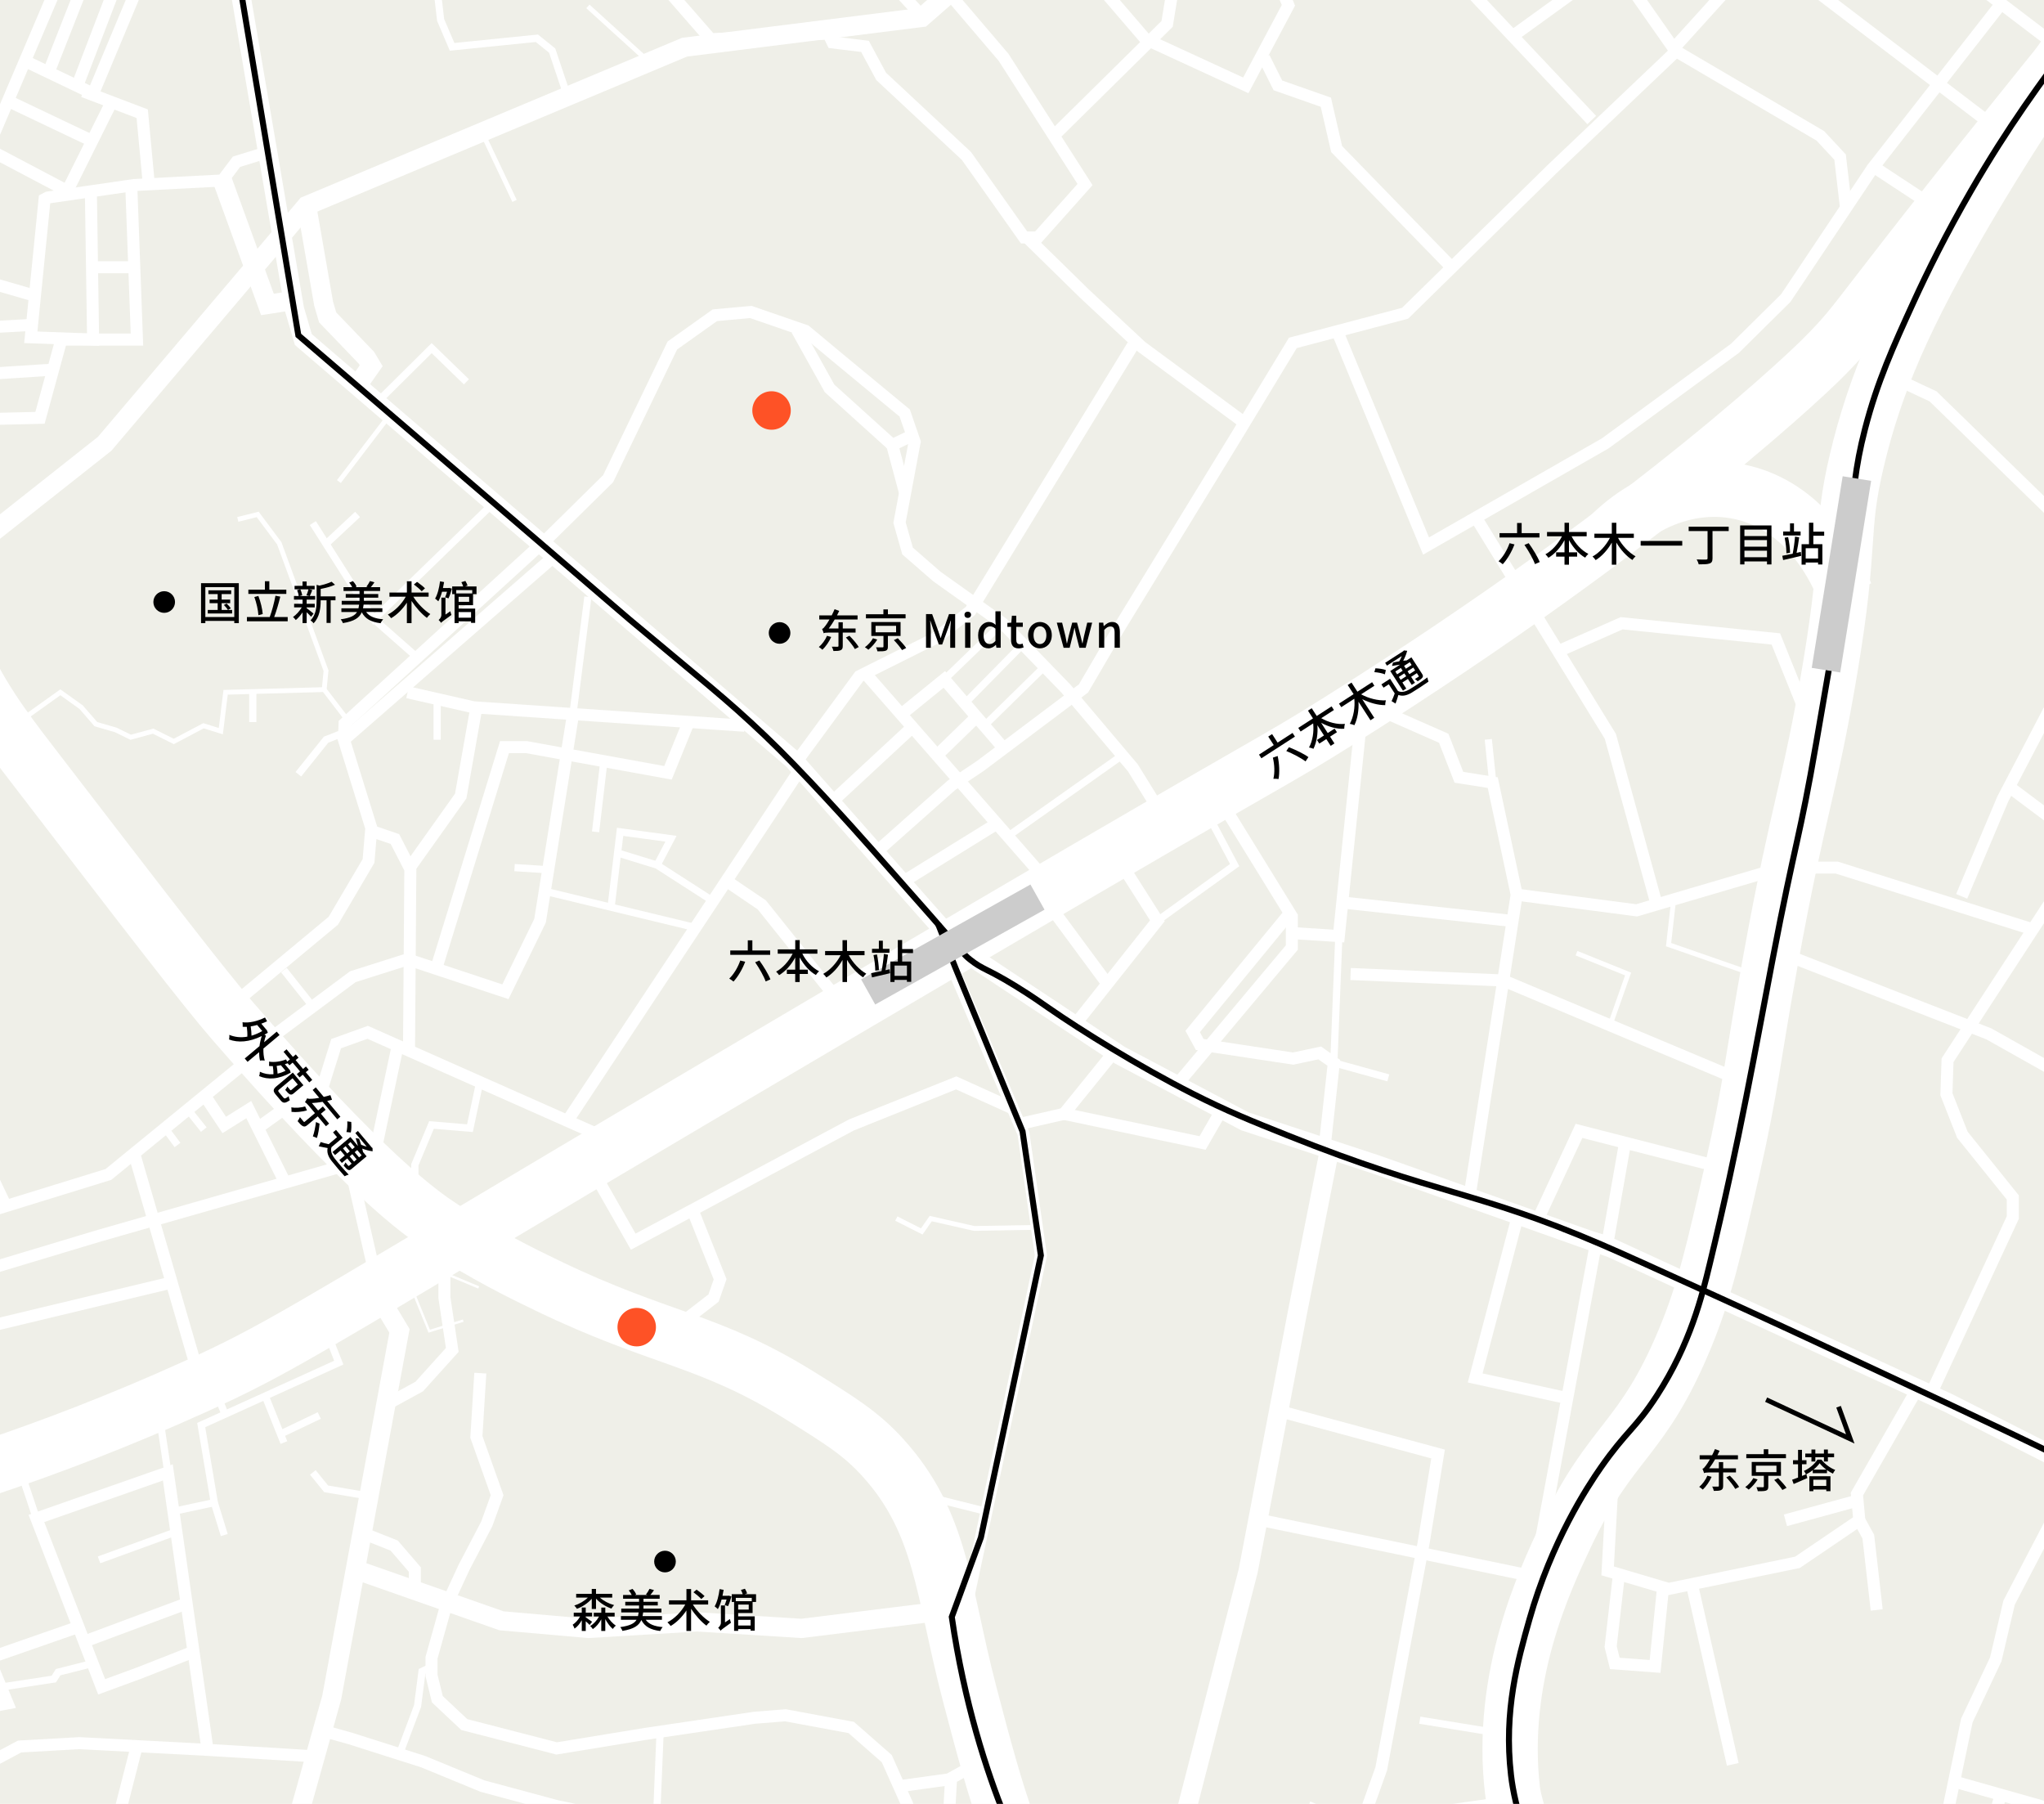 <?xml version="1.0" encoding="UTF-8"?>
<svg id="_レイヤー_2" data-name="レイヤー 2" xmlns="http://www.w3.org/2000/svg" xmlns:xlink="http://www.w3.org/1999/xlink" viewBox="0 0 850 750">
  <defs>
    <style>
      .cls-1, .cls-2, .cls-3, .cls-4, .cls-5, .cls-6, .cls-7, .cls-8, .cls-9, .cls-10 {
        fill: none;
      }

      .cls-2 {
        stroke-width: 5px;
      }

      .cls-2, .cls-3, .cls-4, .cls-5, .cls-6, .cls-7, .cls-8, .cls-9, .cls-10 {
        stroke-miterlimit: 10;
      }

      .cls-2, .cls-3, .cls-4, .cls-5, .cls-6, .cls-7, .cls-9 {
        stroke: #fff;
      }

      .cls-3 {
        stroke-width: 8.01px;
      }

      .cls-4 {
        stroke-width: 8px;
      }

      .cls-5 {
        stroke-width: 23px;
      }

      .cls-7 {
        stroke-width: 3px;
      }

      .cls-11 {
        fill: #ccc;
      }

      .cls-12 {
        fill: #efefe8;
      }

      .cls-8, .cls-9 {
        stroke-width: 2px;
      }

      .cls-8, .cls-10 {
        stroke: #000;
      }

      .cls-13 {
        fill: #fe5226;
      }

      .cls-14 {
        clip-path: url(#clippath);
      }

      .cls-10 {
        stroke-width: 2.5px;
      }
    </style>
    <clipPath id="clippath">
      <rect class="cls-1" width="850" height="750"/>
    </clipPath>
  </defs>
  <g id="_レイヤー_1-2" data-name="レイヤー 1">
    <g class="cls-14">
      <rect class="cls-12" width="850" height="750"/>
      <path class="cls-5" d="M1200.43,1003.64c-11.2-9.33-28.49-21.53-51.84-29.62-28.01-9.71-49.75-8.33-74.06-8.64,0,0-50.91-.65-116.02-13.58-11.01-2.19-17.01-3.75-132.07-39.5-55.88-17.36-52.14-16.27-55.54-17.28-103.03-30.54-142.1-25.66-239.45-55.54-66.89-20.53-83.45-33.67-95.04-48.14-14.08-17.58-21.11-40.77-33.33-87.63-11.05-42.37-11.34-70.43-35.79-97.51-9.12-10.1-17.6-15.37-34.56-25.92-38.02-23.65-58.11-23.1-104.91-45.67-10.73-5.17-26.62-12.9-44.43-24.69-8.68-5.74-30.79-21.04-86.4-85.16-12.29-14.17-36.17-45.24-83.93-107.38-11.51-14.98-21.8-28.55-30.86-49.37-12.37-28.46-14.47-52.13-16.05-66.65-3.75-34.52-3.24-4.82-29.62-145.64-6.56-35.04-14.7-80.16-23.45-133.16"/>
      <path class="cls-5" d="M-210.62,653.11c39.72-3.43,89.12-10.4,144.7-24.69,30.53-7.85,83.81-23.28,146.88-51.84,33.62-15.22,44.07-22.43,157.99-90.1,0,0,69.61-41.35,171.56-101.21,122.2-71.75,117.54-67.52,145.64-85.16,135.29-84.94,201.19-150.58,201.19-150.58,19.52-19.54,7.33-9.93,112.32-139.47,30.04-37.06,54.95-67.36,71.59-87.5"/>
      <path class="cls-5" d="M694.38,987.31c-.59-39.36-6.87-69.68-12.34-89.82-4.09-15.05-6.3-19.09-25.92-72.82-17.43-47.73-26.17-71.77-27.15-80.23-5.5-47.27,13.26-87.13,22.22-106.15,18.75-39.82,31.56-38.69,49.37-81.46,8.24-19.78,12.08-36.64,19.75-70.35,7.97-35.02,8.34-45.27,16.05-87.63,11.6-63.79,16.24-70.64,24.69-120.96,9-53.65,3.95-56.23,11.11-86.4,7.42-31.25,19.37-59.75,46.55-105.82,24.82-42.07,64.47-102.4,124.73-171.67"/>
      <polyline class="cls-3" points="57.84 987.31 65.02 940.02 75.52 871.52 97.62 842.79 117.5 778.71 137.94 705.79 166.12 553.32 157.83 539.51"/>
      <polyline class="cls-4" points="149.33 653.11 208.54 673.87 244.7 677.04 289.9 674.32 333.29 677.04 387.98 670.26"/>
      <polyline class="cls-4" points="477.93 812.63 519.06 653.11 539.4 546.41 552.5 479.97"/>
      <polyline class="cls-4" points="1224.7 728.07 1178.3 707.19 1066.27 639.91 1021.19 629.64 978.1 651.51 947.94 653.11 810.06 583.23 670.19 518.93 573.08 484.46 517.73 466.23 465.69 438.72 401.72 396.3"/>
      <path class="cls-5" d="M767.38,246.59c-2.25-5.96-11.12-27.55-31.8-37.85-21.81-10.86-48.11-4.84-67.52,15.23"/>
      <polyline class="cls-2" points="663.34 933.51 582.54 913.89 523.36 884.47 456.33 854.06 408.26 804.69 393.55 774.28 395.51 739.29 415.78 728.07"/>
      <polyline class="cls-2" points="184.81 527.1 184.81 539.51 188.08 561.25 174.34 576.47 162.76 582.8"/>
      <polyline class="cls-2" points="199.74 570.9 198.1 597.41 206.73 621.67 202.41 633.59 192.96 651.67 185.35 668.11 179.44 689.27 179.44 696.55 181.87 706.48 193.08 717.01 231.48 726.93 268.65 720.85 313.89 714.17 326.64 713.16 353.98 718.22 368.76 731.18 377.26 750.21 391.03 790.3 397.31 786.66"/>
      <line class="cls-2" x1="375.4" y1="742.45" x2="394.06" y2="739.87"/>
      <polyline class="cls-2" points="391.03 790.3 380.89 798.93 359.94 817.11 343.75 801.62 317.67 773.45 307.45 765.64 286.77 762.31 254.07 755.51 231.92 751.02 200.66 742.6 175.96 732.43 145.71 722.81 135.63 719.99"/>
      <polyline class="cls-2" points="152.9 638.22 163.94 642.61 172.52 652.58 172.52 658.91"/>
      <polyline class="cls-2" points="-211.65 745.76 -160.19 751.33 -108.94 755.52 -58.11 757.23 -17.58 739.86 8.15 726.14 33.02 724.74 86.31 727.53 128.77 730.1"/>
      <line class="cls-2" x1="-63.33" y1="565.51" x2="69.64" y2="533.63"/>
      <line class="cls-2" x1="81.07" y1="566.54" x2="56.18" y2="480.95"/>
      <polyline class="cls-2" points="-76.97 525.96 45.09 488.29 101.01 442.6"/>
      <polyline class="cls-2" points="-27.02 555.29 -40.15 499.03 -3.6 488.75 1.82 500.14"/>
      <polyline class="cls-2" points="-30.28 535.28 41.42 513.72 142.75 484.76"/>
      <line class="cls-2" x1="117.82" y1="461.33" x2="108.89" y2="467.72"/>
      <polyline class="cls-2" points="56.51 727.37 45.26 771.35 50.89 784.09"/>
      <line class="cls-2" x1="155.59" y1="528.51" x2="145.61" y2="484.76"/>
      <line class="cls-2" x1="155.59" y1="480.95" x2="165.56" y2="433.92"/>
      <polyline class="cls-2" points="133.2 454.94 139.78 433.92 152.9 429.2 247.67 471.24"/>
      <polyline class="cls-2" points="112.12 431.86 146.74 406.07 169.51 398.86 210.18 412.34 224.58 382.81 238.06 298.48"/>
      <polyline class="cls-2" points="98.88 415.83 138.61 382.81 153.25 357.97 154.41 344.26 143.02 307.55 228.3 233.19"/>
      <polyline class="cls-2" points="169.51 287.83 196.93 294.07 309.63 301.74"/>
      <polyline class="cls-2" points="155.45 345.85 164.23 348.85 170.64 361.31 170.09 435.85"/>
      <polyline class="cls-2" points="222.89 228.21 143.29 300.87 143.02 307.55"/>
      <line class="cls-2" x1="236.91" y1="464.6" x2="331.4" y2="321.91"/>
      <polyline class="cls-2" points="346.82 413.74 316.82 376.24 303.32 367.09"/>
      <polyline class="cls-2" points="197.85 295.54 191.59 330.96 171.15 359.68"/>
      <polyline class="cls-2" points="181.78 401.5 209.79 310.63 218.94 310.63 277.78 321.31 286.01 301.07"/>
      <line class="cls-2" x1="56.46" y1="-82.69" x2="-29.41" y2="118.65"/>
      <polyline class="cls-2" points="-44.4 120.11 -6.76 116.82 13.52 122.67"/>
      <polyline class="cls-2" points="44 -49.96 61.83 -41.82 32.57 34.54"/>
      <line class="cls-2" x1="38.72" y1="-16.95" x2="19.89" y2="30.9"/>
      <polyline class="cls-2" points="11.1 25.71 38.72 38.91 56.46 -3.49 49.63 -7.1"/>
      <line class="cls-2" x1="4.32" y1="42.43" x2="38.72" y2="58.79"/>
      <polyline class="cls-2" points="61.83 75.98 59.14 47.28 34.67 37.98"/>
      <polyline class="cls-2" points="-4.42 62.32 27.97 79.4 46.01 43.18"/>
      <polyline class="cls-2" points="111.21 63.27 98.36 67.24 92.49 75.03 55.72 76.94 19.89 82.13 18.54 82.82 12.8 140.23 38.72 141.18 37.81 80.9"/>
      <line class="cls-2" x1="39.86" y1="111.11" x2="56.46" y2="111.11"/>
      <polyline class="cls-2" points="54.62 78.03 56.95 141.18 25.1 141.18"/>
      <polyline class="cls-2" points="-30.12 174.81 16.63 173.72 25.1 142.69"/>
      <line class="cls-2" x1="-34.09" y1="157.31" x2="20.79" y2="153.76"/>
      <line class="cls-2" x1="-39.55" y1="138.04" x2="11.57" y2="135.17"/>
      <polyline class="cls-4" points="392.7 387.17 329.83 315.93 126.15 141.18 122.47 128.65 87.02 -79.04"/>
      <polyline class="cls-4" points="485.34 -81.72 383.34 7.24 284.68 19.62 127.49 85.5 43.54 184.5 -13.99 229.98 -219.66 300.22"/>
      <polyline class="cls-2" points="621.3 750.09 566.37 757.85 574.38 735.44 591.99 641.6 598.02 604.53 533.37 587.04"/>
      <line class="cls-2" x1="635.6" y1="654.96" x2="524.79" y2="632.09"/>
      <polyline class="cls-2" points="863.41 612.78 835.49 666.3 829.94 689.9 817.91 715.35 807.73 764.09"/>
      <polyline class="cls-2" points="814.05 741.1 866.96 756.06 861.4 779.2"/>
      <line class="cls-2" x1="831.64" y1="747.43" x2="825.62" y2="768.87"/>
      <polyline class="cls-2" points="803.87 577.61 837.03 506.2 837.03 497.87 816.06 471.8 809.42 454.94 809.89 440.8 863.87 357.97 918.94 277.15 962.74 211.6 995.13 143.89 1033.69 67.54 1067.01 18.95 1081.66 6.15"/>
      <polyline class="cls-2" points="744.62 397.77 827.03 429.83 878.84 458.97 939.88 463.1 997.03 457.84 1053.22 473.06"/>
      <polyline class="cls-2" points="787.5 157.13 803.87 164.8 864.23 223.59 869.47 237.91 869.47 256.88 853.07 293.5 832.85 332.21 815.76 372.67"/>
      <polyline class="cls-2" points="751.94 360.72 763.84 360.72 844.05 386"/>
      <polyline class="cls-2" points="471.2 -66.05 490.11 -19.1 485.34 9.94 438.1 56.55"/>
      <line class="cls-2" x1="434.05" y1="-32.95" x2="477.54" y2="17.64"/>
      <line class="cls-2" x1="546.3" y1="-72.74" x2="661.93" y2="49.9"/>
      <polyline class="cls-2" points="530.14 -11.42 535.79 2.21 518.07 35.49 479.33 17.64"/>
      <polyline class="cls-2" points="525.66 24.01 531.41 35.49 551.36 42.5 555.84 61.97 604.11 111.61"/>
      <polyline class="cls-2" points="710.79 -79.55 719.35 -32.05 671.08 -15.39 695.99 20.12 732.98 -20.76 775.03 -33.42 825.64 -3.44 858.15 21.28"/>
      <line class="cls-2" x1="828.36" y1="51.85" x2="719.41" y2="-31.09"/>
      <line class="cls-2" x1="630.22" y1="14.14" x2="671.08" y2="-15.39"/>
      <polyline class="cls-2" points="831.33 2.66 778.65 70.01 742.61 123.93 721.49 144.81 667.57 184.32 593.02 227.02 556.76 139.34"/>
      <polyline class="cls-2" points="614.64 216.62 669.67 306.15 688.69 375.22"/>
      <line class="cls-2" x1="800.51" y1="83.43" x2="780.31" y2="70.14"/>
      <polyline class="cls-2" points="767.67 86.44 765.2 65.31 756.98 56.48 697 21.28 645.49 70.26 584.31 130.24 537.63 142.57 514.78 180.3 464.6 262.28 450.57 286.22 407.77 318.38 395.68 326.49 363.97 354.62"/>
      <polyline class="cls-2" points="279.03 -86 309.1 -61.23 322.51 -58.87 382.28 5.42"/>
      <polyline class="cls-2" points="307.4 -59.75 269.77 -27.46 269.77 -13.2 295.52 16.31 344.44 13.94 346.23 17.64 359.7 19.28 366.43 31.76 401.89 64.84 425.85 98.71 431.6 98.71 451.21 76.73 417.34 23.84 395.55 -1.71"/>
      <polyline class="cls-2" points="427.54 99.13 451.21 122.31 474.7 144.19 516.65 175.14"/>
      <polyline class="cls-2" points="471.09 143.64 403.53 254.02 389.59 265.02 357.38 281.12 331.4 316.48"/>
      <polyline class="cls-2" points="226.77 224.76 252.89 199.03 279.6 143.64 297.28 131.07 312.21 129.7 334.99 137.56 349.13 149.34 376.23 171.73 380.36 183.71 374.07 217.29 377.41 229.08 389.59 239.68 416.89 259.13 443.2 286.23 471.09 319.22 481.3 335.72"/>
      <line class="cls-2" x1="434.39" y1="365.17" x2="360.9" y2="281.17"/>
      <line class="cls-2" x1="346.82" y1="332.57" x2="378.18" y2="303.48"/>
      <polyline class="cls-2" points="375.99 296.04 392.7 282.48 416.45 310.04"/>
      <line class="cls-2" x1="389.65" y1="314.03" x2="405.09" y2="299.02"/>
      <line class="cls-2" x1="377.22" y1="365.53" x2="413.29" y2="343.22"/>
      <polyline class="cls-2" points="510.01 336.89 537.21 381 537.21 393.94 489.67 450.65"/>
      <polyline class="cls-2" points="447.95 424.84 481.3 382.81 467.23 360.66"/>
      <polyline class="cls-2" points="565.67 302.56 556.76 389.18 538.24 388"/>
      <polyline class="cls-2" points="535.42 380.84 495.97 428.85 498.91 434.25 537.77 440.12 548.8 437.77 554.67 441.88 551.03 475.22"/>
      <polyline class="cls-2" points="576.12 296.26 600.38 306.95 606.69 323.17 620.76 325.39 630.71 371.97 611.3 496.19"/>
      <polyline class="cls-2" points="247.67 488.75 263.33 516.24 354.04 467.72 397.64 450.22 422.21 461.33"/>
      <polyline class="cls-2" points="397.31 404.96 425.6 471.24 432.87 521.96 400.87 672.45"/>
      <polyline class="cls-2" points="727.53 450.65 625.14 407.65 561.65 404.96"/>
      <polyline class="cls-2" points="741.05 360.72 680.59 378.49 630.71 371.97"/>
      <line class="cls-2" x1="558.2" y1="375.22" x2="627.97" y2="382.81"/>
      <line class="cls-2" x1="639.1" y1="649.56" x2="663.34" y2="518.77"/>
      <polyline class="cls-2" points="651.22 581.2 613.45 572.9 631.29 505.13"/>
      <polyline class="cls-2" points="86.31 727.53 80.35 685.84 69.8 612.18 15.14 631.32 42.28 701.32 57.84 695.61 79.09 687.26"/>
      <line class="cls-2" x1="34.99" y1="682.53" x2="77.6" y2="666.66"/>
      <polyline class="cls-2" points="-48.16 625.8 -14.55 711.56 3.15 708.21 -17.91 657.23 -21.89 656.01 -33.08 661.62"/>
      <polyline class="cls-2" points="-38.12 653.11 -58 660.39 -41.44 702.2 32.62 676.41"/>
      <polyline class="cls-2" points="670.29 621.16 668.54 653.11 693.88 660.62 747.47 649.56 773.2 632.09 772.2 621.16 797.18 577.61"/>
      <polyline class="cls-2" points="673.25 654.5 669.79 684.6 671.52 691.59 688.27 692.84 691.52 660.62"/>
      <line class="cls-2" x1="704.01" y1="660.62" x2="720.58" y2="733.55"/>
      <line class="cls-2" x1="772.45" y1="623.89" x2="742.48" y2="632.09"/>
      <polyline class="cls-2" points="773.2 632.09 776.94 638.89 780.43 669.36"/>
      <line class="cls-2" x1="835.51" y1="327.12" x2="868.2" y2="351.62"/>
      <polyline class="cls-2" points="720.3 486.48 656.62 470.18 639.1 507.9 668.54 516.37 675.53 476.54"/>
      <line class="cls-2" x1="435.53" y1="375.22" x2="460.5" y2="409.02"/>
      <polyline class="cls-2" points="331.4 137.13 344.96 161.46 371.04 185.02 379.42 181"/>
      <line class="cls-2" x1="371.04" y1="185.02" x2="376.38" y2="204.94"/>
      <polyline class="cls-2" points="462.42 438.43 442.45 463.1 425.18 467.04"/>
      <polyline class="cls-2" points="442.45 463.1 500.09 475.22 507.73 461.94"/>
      <polyline class="cls-2" points="288.37 504.03 299.47 531.88 296.73 539.69 277.21 554.77"/>
      <polyline class="cls-4" points="127.49 85.5 134.58 126.25 136.25 131.95 152.35 148.71 154.36 152.07 149.67 158.75"/>
      <polyline class="cls-4" points="121.84 124.91 111.21 126.58 92.49 75.03"/>
      <line class="cls-9" x1="160.35" y1="174.81" x2="140.93" y2="200.22"/>
      <line class="cls-9" x1="267.99" y1="24.01" x2="244.48" y2="2.66"/>
      <line class="cls-9" x1="201.18" y1="56.55" x2="213.97" y2="83.53"/>
      <polyline class="cls-9" points="7.75 300.22 25.1 287.83 33.74 294.02 39.86 301.07 48.16 303.48 54.36 306.52 63.7 303.99 72.26 308.27 84.65 301.74 91.83 303.99 93.82 287.83 134.81 286.71 143.83 298.48"/>
      <polyline class="cls-9" points="98.88 215.95 107.16 213.88 116.13 225.88 135.58 278.86 134.81 286.71"/>
      <polyline class="cls-9" points="372.74 506.64 383.32 511.99 387.05 506.64 405.09 510.74 431.2 510.3"/>
      <polyline class="cls-9" points="669.52 426.29 677.05 404.96 655.6 396.3"/>
      <polyline class="cls-9" points="695.86 375.22 693.88 392.75 732.86 406.31"/>
      <line class="cls-7" x1="620.76" y1="325.39" x2="618.91" y2="307.4"/>
      <line class="cls-7" x1="564.87" y1="758.72" x2="544.3" y2="750.39"/>
      <line class="cls-7" x1="622.35" y1="720.4" x2="590.42" y2="715.2"/>
      <line class="cls-7" x1="386.16" y1="622.38" x2="410.23" y2="628.41"/>
      <line class="cls-7" x1="274.51" y1="719.99" x2="272.89" y2="759.42"/>
      <polyline class="cls-7" points="179.44 693.04 175.51 694.91 173.64 709.3 166.12 729.3"/>
      <polyline class="cls-7" points=".36 701.44 22.37 698.09 24.19 695.23 38.51 691.61"/>
      <line class="cls-7" x1="89.12" y1="577.12" x2="93.26" y2="587.2"/>
      <polyline class="cls-7" points="72.12 628.37 89.12 624.73 83.67 592.49 140.88 566.54 135.75 553.47"/>
      <line class="cls-7" x1="110.3" y1="580.41" x2="118.06" y2="599.77"/>
      <line class="cls-7" x1="116.64" y1="596.23" x2="132.77" y2="588.52"/>
      <line class="cls-7" x1="73.33" y1="636.84" x2="41.18" y2="648.54"/>
      <polyline class="cls-2" points="84.75 454.94 93.26 467.72 103.45 461.33 117.82 490.18"/>
      <line class="cls-7" x1="78.09" y1="461.33" x2="84.75" y2="469.64"/>
      <line class="cls-7" x1="68.62" y1="469.06" x2="73.81" y2="476.05"/>
      <polyline class="cls-7" points="152.9 621.93 135.63 619 130.09 612.18"/>
      <line class="cls-7" x1="93.26" y1="638.22" x2="89.12" y2="624.73"/>
      <line class="cls-7" x1="66.61" y1="590.92" x2="69.8" y2="612.18"/>
      <line class="cls-7" x1="8.74" y1="612.18" x2="15.14" y2="631.32"/>
      <polyline class="cls-7" points="172.52 498.72 172.52 484.28 179.44 467.72 195.43 469.06 199.43 450.22"/>
      <polyline class="cls-6" points="171.59 536.51 178.49 553.47 192.63 549.07"/>
      <line class="cls-6" x1="186.3" y1="529.95" x2="199.08" y2="535.28"/>
      <line class="cls-7" x1="289.19" y1="385.66" x2="226.54" y2="370.54"/>
      <polyline class="cls-7" points="254.11 377.19 257.87 345.85 279.03 348.71 273.27 359.68"/>
      <polyline class="cls-7" points="296.49 374.63 273.27 359.68 256.82 354.62"/>
      <line class="cls-7" x1="226.54" y1="361.52" x2="213.97" y2="360.72"/>
      <line class="cls-7" x1="244.48" y1="248.14" x2="238.06" y2="298.48"/>
      <line class="cls-7" x1="118.06" y1="403.33" x2="130.09" y2="418.47"/>
      <polyline class="cls-7" points="481.3 382.81 513.44 359.68 500.76 335.72"/>
      <line class="cls-7" x1="392.7" y1="282.48" x2="416.89" y2="259.13"/>
      <line class="cls-7" x1="401.25" y1="292.39" x2="425.38" y2="267.88"/>
      <line class="cls-7" x1="419.09" y1="347.69" x2="466.7" y2="314.03"/>
      <line class="cls-7" x1="409.3" y1="301.74" x2="434.39" y2="277.15"/>
      <polyline class="cls-7" points="130.09 217.47 155.45 257.44 205.28 209.08"/>
      <line class="cls-7" x1="173.48" y1="273.31" x2="155.45" y2="257.44"/>
      <line class="cls-7" x1="135.58" y1="226.13" x2="148.69" y2="213.88"/>
      <polyline class="cls-7" points="156.67 167.37 179.51 144.74 193.96 158.75"/>
      <line class="cls-7" x1="181.78" y1="307.55" x2="181.78" y2="290.62"/>
      <line class="cls-7" x1="247.67" y1="345.85" x2="251.13" y2="316.48"/>
      <polyline class="cls-7" points="124.07 321.91 135.58 307.55 143.83 304.29"/>
      <line class="cls-7" x1="105.12" y1="287.83" x2="105.12" y2="300.22"/>
      <polyline class="cls-7" points="235.99 40.02 229.61 21.02 223.26 15.91 188.01 19.48 183.24 8.32 176.89 -45.99 191.18 -55.51 176.89 -84.41"/>
      <polyline class="cls-7" points="577.33 448.14 554.67 441.88 556.76 389.18"/>
      <polyline class="cls-2" points="647.94 270.8 674.35 259.13 738.49 265.65 751.94 299.02"/>
      <circle cx="68.28" cy="250.3" r="4.5"/>
      <g>
        <path d="M99.31,242.47v16.62h-1.88v-.93h-12.04v.93h-1.79v-16.62h15.71ZM97.43,256.53v-12.42h-12.04v12.42h12.04ZM96.53,253.6v1.46h-10.13v-1.46h4.12v-2.81h-3.36v-1.5h3.36v-2.3h-3.86v-1.56h9.48v1.56h-3.97v2.3h3.55v1.5h-3.55v2.81h2.62c-.34-.59-1.06-1.44-1.69-2.07l1.12-.61c.65.59,1.41,1.44,1.77,1.98l-1.16.7h1.69Z"/>
        <path d="M119.64,256.55v1.77h-16.96v-1.77h9.48c.91-2.39,1.9-6.1,2.39-8.87l2.01.38c-.68,2.85-1.67,6.19-2.55,8.49h5.62ZM119.07,246.92h-15.79v-1.75h6.88v-3.51h1.84v3.51h7.07v1.75ZM107.46,255.77c-.11-2.03-.8-5.17-1.69-7.54l1.67-.46c.97,2.43,1.65,5.49,1.82,7.52l-1.8.48Z"/>
        <path d="M129.37,256.43c-.38-.46-1.14-1.22-1.84-1.88v4.5h-1.71v-4.45c-.86,1.27-1.86,2.43-2.83,3.19-.27-.4-.78-.97-1.14-1.27,1.29-.86,2.72-2.43,3.63-3.99h-3.17v-1.5h3.51v-1.73h-3.57v-1.5h1.96c-.06-.68-.34-1.69-.67-2.45l1.29-.32h-2.34v-1.46h3.32v-1.8h1.71v1.8h3.32v1.46h-2.3l1.33.3c-.36.89-.72,1.82-1.04,2.47h2.22v1.5h-3.53v1.73h3.36v1.5h-3.36v.32c.68.48,2.43,1.9,2.87,2.26l-1.03,1.31ZM124.9,245.03c.38.8.68,1.81.76,2.49l-1.1.29h4.18l-1.31-.29c.3-.7.67-1.73.86-2.49h-3.38ZM139.51,249.58h-2v9.4h-1.71v-9.4h-2.45v.17c0,2.81-.34,6.76-2.96,9.4-.21-.38-.85-.99-1.25-1.22,2.3-2.34,2.53-5.58,2.53-8.21v-6.57l1.18.34c1.86-.44,3.88-1.03,5.05-1.63l1.42,1.27c-1.63.74-3.91,1.33-5.96,1.73v3.08h6.16v1.63Z"/>
        <path d="M152.28,254.46c1.29,1.82,3.59,2.74,7.05,3.02-.38.4-.85,1.14-1.06,1.63-4.01-.49-6.4-1.84-7.83-4.56-.97,2.28-3.04,3.74-7.86,4.52-.13-.46-.55-1.18-.89-1.58,4.01-.55,5.87-1.52,6.78-3.04h-6.5v-1.54h7.1c.11-.48.19-.97.27-1.52h-7.24v-1.58h7.41v-1.31h-5.74v-1.52h5.74v-1.27h-6.65v-1.58h3.59c-.29-.63-.76-1.35-1.23-1.9l1.54-.63c.65.67,1.29,1.6,1.54,2.3l-.51.23h5.21l-.63-.19c.51-.67,1.16-1.65,1.48-2.36l1.86.53c-.48.74-1.03,1.46-1.52,2.01h3.88v1.58h-6.73v1.27h5.95v1.52h-5.95v1.31h7.47v1.58h-7.6c-.08.53-.15,1.04-.25,1.52h8.05v1.54h-6.72Z"/>
        <path d="M171.87,248.09c1.69,2.74,4.56,5.66,7.07,7.22-.46.38-1.08,1.08-1.42,1.58-2.18-1.61-4.58-4.29-6.38-7.03v9.23h-1.94v-8.53c-1.77,2.7-4.1,5.05-6.55,6.46-.32-.44-.91-1.14-1.35-1.52,2.91-1.48,5.79-4.39,7.43-7.41h-6.78v-1.73h7.26v-4.69h1.94v4.69h7.09v1.73h-6.35ZM175.36,245.83c-.68-.8-2.13-2-3.25-2.83l1.31-1.08c1.08.78,2.58,1.92,3.31,2.68l-1.37,1.24Z"/>
        <path d="M186.75,244.41l1.18.32c-.38,1.39-.93,3.02-1.42,4.05l-1.41-.46c.27-.61.57-1.44.8-2.3h-2.07c-.42,1.52-.93,2.93-1.56,3.99-.27-.3-.97-.87-1.33-1.14,1.04-1.75,1.71-4.46,2.05-7.18l1.69.32c-.13.84-.29,1.65-.48,2.47h2.28l.27-.08ZM187.28,254.13c.09.49.32,1.18.46,1.54-3.48,2.49-4.03,2.93-4.33,3.29-.19-.34-.7-.95-1.01-1.2.44-.34,1.14-1.12,1.14-2.13v-7.16h1.71v7.05l2.03-1.39ZM190.72,251.63v1.39h6.88v5.95h-1.71v-.65h-5.17v.74h-1.69v-12.03h-.99v-3.21h4.58c-.17-.53-.47-1.23-.76-1.77l1.67-.51c.4.61.76,1.41.91,1.94l-1.03.34h4.75v3.21h-1.44v4.6h-6ZM189.73,245.34v1.39h6.65v-1.39h-6.65ZM195.1,248.13h-4.39v2.09h4.39v-2.09ZM190.72,254.48v2.34h5.17v-2.34h-5.17Z"/>
      </g>
      <circle cx="276.54" cy="649.24" r="4.5"/>
      <g>
        <path d="M243.57,672.43c.74.49,2.26,1.54,2.66,1.84l-1.04,1.33c-.32-.36-.99-.97-1.61-1.54v4.03h-1.65v-4.45c-.82,1.44-1.84,2.72-3,3.48-.15-.48-.51-1.16-.78-1.62,1.18-.76,2.32-2.05,3.1-3.44h-2.66v-1.56h3.34v-2.15h1.65v2.15h2.64v1.56h-2.64v.36ZM246.07,664.72c-1.6,1.82-3.86,3.34-6.15,4.16-.25-.4-.76-1.04-1.1-1.35,2.07-.65,4.18-1.86,5.64-3.31h-4.86v-1.56h6.48v-2.05h1.77v2.05h6.74v1.56h-5.13c1.54,1.39,3.76,2.55,5.93,3.13-.38.32-.87,1.03-1.14,1.44-2.36-.82-4.75-2.32-6.4-4.14v4.31h-1.77v-4.25ZM252.57,672.07c.93,1.52,2.26,2.98,3.51,3.8-.38.3-.97.95-1.25,1.39-1.1-.93-2.24-2.45-3.12-4.08v4.92h-1.67v-4.83c-.93,1.69-2.15,3.15-3.51,4.05-.25-.4-.76-.99-1.1-1.29,1.42-.8,2.77-2.3,3.69-3.95h-2.2v-1.56h3.13v-2.15h1.67v2.15h3.88v1.56h-3.02Z"/>
        <path d="M268.53,673.46c1.29,1.82,3.59,2.74,7.05,3.02-.38.4-.85,1.14-1.06,1.63-4.01-.49-6.4-1.84-7.83-4.56-.97,2.28-3.04,3.74-7.86,4.52-.13-.46-.55-1.18-.89-1.58,4.01-.55,5.87-1.52,6.78-3.04h-6.5v-1.54h7.1c.11-.48.19-.97.27-1.52h-7.24v-1.58h7.41v-1.31h-5.74v-1.52h5.74v-1.27h-6.65v-1.58h3.59c-.29-.63-.76-1.35-1.23-1.9l1.54-.63c.65.67,1.29,1.6,1.54,2.3l-.51.23h5.21l-.63-.19c.51-.67,1.16-1.65,1.48-2.36l1.86.53c-.48.74-1.03,1.46-1.52,2.01h3.88v1.58h-6.73v1.27h5.95v1.52h-5.95v1.31h7.47v1.58h-7.6c-.08.53-.15,1.04-.25,1.52h8.05v1.54h-6.72Z"/>
        <path d="M288.12,667.09c1.69,2.74,4.56,5.66,7.07,7.22-.46.38-1.08,1.08-1.42,1.58-2.18-1.61-4.58-4.29-6.38-7.03v9.23h-1.94v-8.53c-1.77,2.7-4.1,5.05-6.55,6.46-.32-.44-.91-1.14-1.35-1.52,2.91-1.48,5.79-4.39,7.43-7.41h-6.78v-1.73h7.26v-4.69h1.94v4.69h7.09v1.73h-6.35ZM291.62,664.83c-.68-.8-2.13-2-3.25-2.83l1.31-1.08c1.08.78,2.58,1.92,3.31,2.68l-1.37,1.24Z"/>
        <path d="M303,663.41l1.18.32c-.38,1.39-.93,3.02-1.42,4.05l-1.41-.46c.27-.61.57-1.44.8-2.3h-2.07c-.42,1.52-.93,2.93-1.56,3.99-.27-.3-.97-.87-1.33-1.14,1.04-1.75,1.71-4.46,2.05-7.18l1.69.32c-.13.84-.29,1.65-.48,2.47h2.28l.27-.08ZM303.53,673.14c.09.49.32,1.18.46,1.54-3.48,2.49-4.03,2.93-4.33,3.29-.19-.34-.7-.95-1.01-1.2.44-.34,1.14-1.12,1.14-2.13v-7.16h1.71v7.05l2.03-1.39ZM306.97,670.63v1.39h6.88v5.95h-1.71v-.65h-5.17v.74h-1.69v-12.03h-.99v-3.21h4.58c-.17-.53-.47-1.23-.76-1.77l1.67-.51c.4.61.76,1.41.91,1.94l-1.03.34h4.75v3.21h-1.44v4.6h-6ZM305.98,664.34v1.39h6.65v-1.39h-6.65ZM311.36,667.13h-4.39v2.09h4.39v-2.09ZM306.97,673.48v2.34h5.17v-2.34h-5.17Z"/>
      </g>
      <circle class="cls-13" cx="264.78" cy="551.78" r="8"/>
      <circle class="cls-13" cx="320.85" cy="170.67" r="8"/>
      <g>
        <path d="M711.78,614.01c-.89,2.01-2.3,4.03-3.67,5.32-.32-.32-1.06-.87-1.48-1.14,1.35-1.14,2.66-2.89,3.38-4.65l1.77.47ZM716.57,612.18v5.57c0,.97-.21,1.48-.87,1.77-.65.3-1.65.34-3,.34-.11-.51-.4-1.33-.67-1.8,1.04.02,2.05.04,2.36.02s.4-.09.4-.36v-5.53h-4.05c-1.06,0-1.94.11-2.09.3-.11-.4-.44-1.31-.67-1.82.49-.11.87-.63,1.48-1.44.3-.38.91-1.29,1.6-2.49h-4.26v-1.69h5.17c.44-.84.83-1.71,1.2-2.58l1.92.72c-.29.63-.61,1.25-.91,1.86h8.55v1.69h-9.5c-.78,1.37-1.63,2.62-2.47,3.74h4.03v-2.58h1.79v2.58h5.32v1.71h-5.32ZM719.36,613.53c1.39,1.39,3.1,3.36,3.86,4.67l-1.6.85c-.72-1.31-2.36-3.34-3.74-4.81l1.48-.72Z"/>
        <path d="M730.91,615.11c-.91,1.5-2.36,3.15-3.7,4.22-.38-.36-1.03-.8-1.44-1.04,1.33-.95,2.68-2.49,3.36-3.74l1.79.57ZM742.69,606.27h-16.49v-1.69h7.26v-2.03h1.88v2.03h7.35v1.69ZM735.34,613.59v4.46c0,.95-.21,1.44-.93,1.69-.72.25-1.82.27-3.42.25-.08-.49-.34-1.18-.57-1.67,1.14.04,2.34.04,2.64.02.34,0,.44-.08.44-.32v-4.43h-5.05v-5.77h12.16v5.77h-5.26ZM730.21,612.07h8.53v-2.7h-8.53v2.7ZM739.44,614.54c1.2,1.22,2.75,2.93,3.5,4.05l-1.73.89c-.67-1.1-2.17-2.89-3.4-4.16l1.63-.78Z"/>
        <path d="M757.43,606.85c1.46,1.86,3.65,3.51,5.74,4.29-.3.38-.7,1.06-.95,1.54-.8-.38-1.65-.87-2.47-1.46v1.27h-5.91v-1.23c-.82.63-1.73,1.22-2.66,1.67l.4,1.6c-1.94.87-4.05,1.79-5.68,2.47l-.65-1.77c.68-.23,1.54-.55,2.47-.91v-5.55h-2.09v-1.67h2.09v-4.31h1.63v4.31h1.88v1.67h-1.88v4.88l1.65-.67c-.19-.42-.51-1.04-.84-1.42,2.32-1.01,4.56-2.96,5.62-4.71h1.63ZM753.29,605.86h-2.56v-1.52h2.56v-1.69h1.62v1.69h3.57v-1.69h1.65v1.69h2.58v1.52h-2.58v1.79h-1.65v-1.79h-3.57v1.79h-1.62v-1.79ZM752.42,613.76h8.78v6.21h-1.73v-.68h-5.39v.68h-1.65v-6.21ZM754.07,615.22v2.58h5.39v-2.58h-5.39ZM759.49,611.02c-1.08-.8-2.09-1.75-2.79-2.66-.61.87-1.5,1.8-2.56,2.66h5.36Z"/>
      </g>
      <polyline class="cls-8" points="734.45 581.93 769.43 598.25 764.57 584.87"/>
      <circle cx="324.19" cy="263.16" r="4.5"/>
      <g>
        <path d="M345.67,264.82c-.89,2.01-2.3,4.03-3.67,5.32-.32-.32-1.06-.87-1.48-1.14,1.35-1.14,2.66-2.89,3.38-4.65l1.77.48ZM350.46,262.99v5.57c0,.97-.21,1.48-.87,1.77-.65.3-1.65.34-3,.34-.11-.51-.4-1.33-.67-1.8,1.04.02,2.05.04,2.36.02.3-.02.4-.1.4-.36v-5.53h-4.05c-1.06,0-1.94.11-2.09.3-.11-.4-.44-1.31-.67-1.82.49-.11.87-.63,1.48-1.44.3-.38.91-1.29,1.6-2.49h-4.26v-1.69h5.17c.44-.84.84-1.71,1.2-2.58l1.92.72c-.29.63-.61,1.25-.91,1.86h8.55v1.69h-9.5c-.78,1.37-1.63,2.62-2.47,3.74h4.03v-2.58h1.79v2.58h5.32v1.71h-5.32ZM353.25,264.34c1.39,1.39,3.1,3.36,3.86,4.67l-1.6.85c-.72-1.31-2.36-3.34-3.74-4.81l1.48-.72Z"/>
        <path d="M364.81,265.92c-.91,1.5-2.36,3.15-3.7,4.22-.38-.36-1.03-.8-1.44-1.04,1.33-.95,2.68-2.49,3.36-3.74l1.79.57ZM376.59,257.08h-16.49v-1.69h7.26v-2.03h1.88v2.03h7.35v1.69ZM369.23,264.4v4.46c0,.95-.21,1.44-.93,1.69-.72.25-1.82.27-3.42.25-.08-.49-.34-1.18-.57-1.67,1.14.04,2.34.04,2.64.02.34,0,.44-.08.44-.32v-4.43h-5.05v-5.78h12.16v5.78h-5.26ZM364.11,262.88h8.53v-2.7h-8.53v2.7ZM373.34,265.35c1.2,1.22,2.75,2.93,3.5,4.05l-1.73.89c-.67-1.1-2.17-2.89-3.4-4.16l1.63-.78Z"/>
        <path d="M385.1,255.32h2.53l2.56,7.09c.32.93.61,1.88.93,2.81h.09c.32-.93.59-1.88.91-2.81l2.53-7.09h2.55v14h-2.05v-6.92c0-1.25.17-3.06.28-4.33h-.08l-1.12,3.23-2.43,6.67h-1.37l-2.45-6.67-1.1-3.23h-.08c.09,1.27.27,3.08.27,4.33v6.92h-1.98v-14Z"/>
        <path d="M401.08,255.6c0-.78.55-1.29,1.35-1.29s1.37.51,1.37,1.29-.57,1.31-1.37,1.31-1.35-.51-1.35-1.31ZM401.34,258.87h2.19v10.45h-2.19v-10.45Z"/>
        <path d="M406.76,264.09c0-3.38,2.15-5.49,4.48-5.49,1.2,0,1.96.46,2.81,1.18l-.1-1.73v-3.88h2.19v15.14h-1.79l-.17-1.18h-.08c-.78.8-1.86,1.42-3.04,1.42-2.62,0-4.31-2-4.31-5.47ZM413.96,266.49v-5.11c-.78-.7-1.52-.95-2.3-.95-1.46,0-2.64,1.39-2.64,3.65,0,2.38.93,3.69,2.56,3.69.87,0,1.61-.4,2.37-1.27Z"/>
        <path d="M420.44,265.9v-5.28h-1.52v-1.63l1.63-.11.25-2.89h1.82v2.89h2.72v1.75h-2.72v5.3c0,1.25.44,1.9,1.52,1.9.36,0,.82-.11,1.12-.25l.4,1.62c-.59.19-1.29.38-2.05.38-2.36,0-3.17-1.46-3.17-3.67Z"/>
        <path d="M427.55,264.09c0-3.48,2.34-5.49,4.92-5.49s4.92,2.01,4.92,5.49-2.34,5.47-4.92,5.47-4.92-2-4.92-5.47ZM435.14,264.09c0-2.2-1.03-3.69-2.68-3.69s-2.66,1.48-2.66,3.69,1.03,3.69,2.66,3.69,2.68-1.46,2.68-3.69Z"/>
        <path d="M439.48,258.87h2.2l1.39,5.64c.21,1.03.38,1.98.57,2.98h.08c.23-1.01.44-1.98.68-2.98l1.48-5.64h2.01l1.5,5.64c.25,1.03.46,1.98.7,2.98h.08c.21-1.01.38-1.96.61-2.98l1.35-5.64h2.05l-2.7,10.45h-2.62l-1.33-5.17c-.25-.99-.44-1.94-.66-3.02h-.1c-.21,1.08-.4,2.05-.67,3.04l-1.27,5.15h-2.53l-2.83-10.45Z"/>
        <path d="M457.01,258.87h1.79l.17,1.44h.06c.97-.93,2.03-1.71,3.46-1.71,2.22,0,3.21,1.48,3.21,4.14v6.57h-2.19v-6.31c0-1.8-.53-2.53-1.77-2.53-.97,0-1.63.49-2.54,1.42v7.41h-2.19v-10.45Z"/>
      </g>
      <g>
        <path d="M538.5,306.26l-13.95,9.01-.99-1.53,6.13-3.96-2.29-3.54,1.6-1.03,2.29,3.54,6.22-4.02.99,1.53ZM531.32,314.31c.72,3.29.85,6.92.37,9.58-.5-.08-1.59-.15-2.15-.1.62-2.5.49-5.86-.22-8.79l2-.68ZM536.01,310.67c2.79,1.09,6.25,2.75,8.1,4.11l-1.2,1.79c-1.74-1.36-5.18-3.16-8-4.33l1.09-1.56Z"/>
        <path d="M549.45,298.6c2.95,1.73,6.65,2.7,9.82,2.36-.15.53-.29,1.48-.27,2.03-3.12.18-6.53-.8-9.61-2.48l2.75,4.26,2.86-1.84.97,1.5-2.86,1.84,1.82,2.82-1.56,1.01-1.82-2.82-2.92,1.88-.97-1.5,2.92-1.88-2.74-4.25c.27,3.49-.27,7-1.64,9.79-.48-.21-1.33-.45-1.85-.55,1.52-2.72,2.1-6.55,1.73-10l-5.22,3.37-.97-1.5,6.11-3.95-2.08-3.22,1.56-1.01,2.08,3.22,6.18-3.99.97,1.5-5.27,3.4Z"/>
        <path d="M566.04,288.68c3.06,1.69,7.07,2.69,10.28,2.5-.17.51-.29,1.43-.28,1.99-2.96.04-6.46-.94-9.55-2.47l5,7.74-1.58,1.02-4.98-7.71c.2,3.49-.39,7.03-1.69,9.75-.48-.21-1.37-.47-1.92-.55,1.57-2.86,2.23-6.91,1.88-10.44l-5.43,3.5-.95-1.47,6.08-3.93-2.45-3.8,1.58-1.02,2.45,3.8,6.11-3.95.95,1.47-5.51,3.56Z"/>
        <path d="M575.9,280.37c-1.02-.45-2.89-.83-4.37-.91l.44-1.6c1.43.05,3.3.31,4.34.73l-.41,1.78ZM581.37,287.31c1.41.67,2.98.34,4.78-.71,1.85-1.08,5.49-3.5,7.43-4.96.06.44.26,1.28.46,1.76-1.78,1.27-5.11,3.46-7.01,4.59-2.03,1.2-3.74,1.56-5.51.96-.34,1.15-.72,2.32-1.18,3.57l-1.65-1.01c.45-.92.93-2.09,1.31-3.2l-2.46-3.81-2.19,1.41-.89-1.37,3.61-2.33,3.3,5.11ZM584.81,286.26l-1.39.9-5.28-8.17,4.1-2.65c-1.13.14-2.36.35-3.38.55l.44-1.42c.77-.18,1.69-.37,2.58-.51.41-.7.79-1.48,1.07-2.2l-6.18,3.99-.75-1.17,7.55-4.87.25-.28,1.36.14c-.33,1.3-.92,2.81-1.65,4.14.54-.08,1.03-.12,1.45-.14l1.96-1.27,4.39,6.8c.43.67.54,1.08.21,1.58-.32.48-.98.93-2,1.59-.29-.34-.78-.72-1.17-.94.69-.4,1.29-.81,1.48-.93.18-.11.2-.22.07-.41l-.72-1.12-2.38,1.54,1.59,2.46-1.34.87-1.59-2.46-2.3,1.48,1.62,2.51ZM580.25,279.19l.75,1.17,2.3-1.48-.75-1.17-2.3,1.48ZM584.77,281.16l-.77-1.2-2.3,1.48.77,1.2,2.3-1.48ZM586.27,275.31l-2.38,1.54.75,1.17,2.38-1.54-.75-1.17ZM588.49,278.75l-.77-1.2-2.38,1.54.77,1.2,2.38-1.54Z"/>
      </g>
      <g>
        <path d="M109.54,435.94c-.06,1.74.11,3.48.55,5-.52-.09-1.42-.1-1.97.02-.25-1.1-.37-2.3-.37-3.51l-4.8,4.03-1.17-1.4,6.13-5.14c.17-1.43.51-2.86.95-4.19-5.26,2.57-9.85,2.83-13.6,1.44.11-.49.18-1.44.09-1.93,2.28.94,4.77,1.23,7.5.75.07-1.13-.03-2.7-.21-4.09-.59.03-1.17.02-1.72-.02.03-.44,0-1.39-.07-1.88,2.8.38,6.2-.44,9.36-1.97l.85,1.57c-.8.38-1.59.71-2.39.99l2.01,2.4.25.21.45,1.16c-.48.28-.96.56-1.42.82l.64.35c-.33.85-.59,1.78-.77,2.78l5.25-4.41,1.17,1.4-6.71,5.63ZM106.93,426.15c-.91.27-1.82.46-2.68.59.2,1.27.34,2.74.34,3.86,1.44-.41,2.94-1.05,4.47-1.92l-2.12-2.53Z"/>
        <path d="M120.53,444.85l.37,1.12c-5.06,2.83-9.5,3.01-13.12,1.44.16-.43.31-1.35.29-1.81,1.74.83,3.64,1.21,5.65,1.03.03-.94-.09-2.26-.26-3.38-.55.02-1.09,0-1.6-.07.06-.43.09-1.34.04-1.79,2.14.36,4.73,0,7.07-.92l.44.94,1.15-.96-2.64-3.14,1.24-1.04,2.64,3.14,1.21-1.01,1.14,1.35-1.21,1.01,3.08,3.67,1.21-1.01,1.14,1.35-1.21,1.01,2.69,3.2-1.24,1.04-2.69-3.2-1.34,1.12-1.14-1.35,1.34-1.12-3.08-3.67-1.34,1.12-.71-.84c-.4.14-.79.27-1.19.38l1.82,2.17.25.21ZM117.91,456.38c.44.52.77.42,2.14-.61.03.47.26,1.22.49,1.65-1.9,1.32-2.75,1.39-3.81.12l-2.02-2.4c-1.25-1.48-1.22-2.25.32-3.54l6.74-5.65,4.4,5.24-4,3.36c-.61.51-1.07.7-1.63.42-.58-.28-1.13-.91-1.92-1.84.31-.34.68-.94.86-1.39.54.67,1.02,1.25,1.2,1.43.15.17.25.18.41.05l2.75-2.31-2.19-2.6-5.52,4.63c-.57.48-.58.66-.03,1.32l1.79,2.14ZM116.81,442.89c-.59.12-1.18.22-1.76.29.19,1.03.36,2.26.38,3.2,1.09-.24,2.17-.63,3.31-1.19l-1.93-2.3Z"/>
        <path d="M127.65,461.67c-2.12.61-4.56.83-6.43.61.04-.46-.01-1.38-.08-1.87,1.74.3,3.92.18,5.74-.4l.77,1.66ZM132.13,464.16l-4.26,3.58c-.74.62-1.27.79-1.92.47-.65-.3-1.32-1.05-2.19-2.08.32-.42.76-1.16.96-1.67.66.81,1.29,1.6,1.5,1.82.21.22.33.25.53.07l4.23-3.55-2.6-3.1c-.68-.82-1.33-1.41-1.58-1.41.23-.34.72-1.18.97-1.68.4.3,1.04.27,2.06.21.49-.01,1.57-.13,2.93-.38l-2.74-3.26,1.3-1.09,3.32,3.96c.92-.2,1.85-.46,2.75-.74l.68,1.93c-.66.19-1.35.34-2.01.5l5.5,6.55-1.3,1.09-6.11-7.28c-1.55.28-3.06.43-4.45.51l2.59,3.08,1.98-1.66,1.15,1.37-1.98,1.66,3.42,4.08-1.31,1.1-3.42-4.08ZM132.89,467.17c-.17,1.95-.58,4.53-1.1,5.96l-1.68-.67c.54-1.4,1.05-3.96,1.28-5.96l1.5.67Z"/>
        <path d="M137.86,476.96c-.49,1.48.03,3,1.3,4.66,1.31,1.7,4.16,5.02,5.84,6.75-.43.11-1.24.42-1.69.67-1.48-1.61-4.07-4.64-5.43-6.38-1.44-1.87-2.01-3.52-1.64-5.35-1.18-.2-2.39-.42-3.69-.73l.8-1.76c.97.33,2.19.66,3.33.9l3.48-2.92-1.67-1.99,1.25-1.05,2.76,3.29-4.66,3.91ZM139.33,480.25l-1.06-1.27,7.45-6.25,3.14,3.74c-.28-1.1-.63-2.29-.97-3.28l1.46.26c.27.74.57,1.63.83,2.5.74.32,1.57.6,2.32.78l-4.73-5.63,1.06-.89,5.78,6.88.31.22.03,1.36c-1.33-.17-2.9-.56-4.31-1.12.14.52.25,1.01.32,1.42l1.5,1.79-6.2,5.2c-.61.51-1,.67-1.55.4-.52-.26-1.04-.86-1.83-1.79.3-.33.62-.86.79-1.28.48.64.96,1.18,1.11,1.35.13.16.24.17.42.02l1.02-.85-1.82-2.17-2.24,1.88-1.03-1.22,2.24-1.88-1.76-2.1-2.29,1.92ZM144.39,479.57l1.09-.92-1.76-2.1-1.09.92,1.76,2.1ZM144.06,470.67c.32-1.06.46-2.97.36-4.45l1.64.24c.13,1.43.1,3.31-.18,4.39l-1.82-.19ZM145.77,474.84l-1.06.89,1.76,2.1,1.06-.89-1.76-2.1ZM147.23,482.96l1.09-.92-1.82-2.17-1.09.92,1.82,2.17ZM150.38,480.32l-1.82-2.17-1.06.89,1.82,2.17,1.06-.89Z"/>
      </g>
      <path class="cls-10" d="M661.86,998.24c.33-18.8,1.27-34.15,2.06-44.66,1.79-23.81,2.66-47.69,4.59-71.49.41-4.97,1.39-16.77-2.72-31.09-1.44-5-2.96-8.47-4.11-11.15-2.03-4.72-6.5-17.24-15.44-42.28-10.84-30.36-16.26-45.54-17.88-59.5-3.11-26.78,2.85-47.81,7.65-64.75,9.24-32.61,24.2-55.3,29.69-63.17,10.55-15.12,14.44-16.21,23.33-29.93,13.95-21.54,18.77-41.5,21.95-54.63,12.22-50.43,19.59-92.5,26.08-126.29,9.8-51.05,11.16-49.63,18.25-90.62,7.29-42.1,10.93-63.14,13.25-83.52,2.39-20.98,2.71-30.19,7.02-46.84,5.13-19.79,11.88-34.57,20.14-52.65,5.74-12.57,13.59-28.46,24.06-46.56,15.27-26.4,28.8-44.71,43.3-64.25,11.5-15.5,26.92-35.29,46.25-57.58l-4.81-38.8"/>
      <path class="cls-10" d="M87.02-82.69l37.05,222.11c1.96,1.68,35.97,30.85,70.88,60.79,67.05,57.52,65.23,56,66.76,57.28,31.01,26.03,39.86,32.62,56.54,48.51,15.02,14.31,35.6,37.15,44.61,47.36,7.79,8.82,14.2,16.09,14.2,16.09,3.27,3.71,6.56,7.41,9.83,11.13,14.13,16.1,13.88,16.27,16.43,18.31,5.6,4.46,6.63,3.47,19.29,11.26,6.43,3.96,10.65,6.97,13.62,9.03,13.35,9.27,37.34,24.17,59.65,35.5,14.24,7.23,24.89,11.52,39.53,17.37,62.84,25.13,78.07,22.83,130.42,45.33,9.09,3.91,21.13,9.38,45.2,20.32,5.68,2.58,25.77,11.72,45.72,21.02,84.75,39.5,127.12,59.24,140.83,68.86,10.45,7.33,16.24,9.58,27.8,14.09,8.89,3.46,13.27,4.22,17.7,3.99,8.88-.46,15.12-4.74,21.81-9.44,14.61-10.27,22.76-22.59,26.04-28,7.27-11.94,9.55-20.91,13-31.14,0,0,4.34-12.9,25.65-54.61,18.69-36.6,41.25-57.29,96.13-121.63,25.78-30.21,38.84-39.58,53.39-64.46,15.35-26.25,21.96-48.53,24.98-58.43,2.63-8.64-16.3,52.49,68.78-184.76,21.96-61.24,32.46-91.05,51.76-136.76,8.38-19.85,15.62-36.06,20.52-46.85"/>
      <path class="cls-10" d="M1136.85,994.32c-102.12-9.62-174.13-30.88-222.02-49.27-19.29-7.41-48.12-19.51-94.38-34.6-54.31-17.72-99.38-28.69-121.88-33.89-73.47-16.96-90.14-14.69-147.87-31.39,0,0-30.99-6.53-74.81-25.73-10.84-4.75-18.59-8.65-26.8-15.44-11.45-9.46-20.38-21.78-31.12-48.52-7.72-19.23-16.96-47.27-22.17-83.21l12.11-33.01,4.9-23.06,20.04-94.24-7.62-51.54-27.94-68.11-7.1-17.94"/>
      <rect class="cls-11" x="725.37" y="232.79" width="80.7" height="11.99" transform="translate(408 956.68) rotate(-80.83)"/>
      <g>
        <path d="M629.8,226.34c-1.18,3.15-3.04,6.27-4.88,8.25-.38-.34-1.25-.99-1.75-1.25,1.88-1.77,3.59-4.65,4.58-7.5l2.05.51ZM640.19,223.47h-16.6v-1.82h7.29v-4.22h1.9v4.22h7.41v1.82ZM635.71,225.83c1.75,2.43,3.76,5.7,4.58,7.85l-1.98.85c-.72-2.09-2.64-5.47-4.37-7.98l1.77-.72Z"/>
        <path d="M653.55,222.98c1.54,3.06,4.12,5.87,6.97,7.31-.42.36-1.04,1.08-1.33,1.56-2.72-1.54-5.05-4.22-6.73-7.29v5.07h3.4v1.79h-3.4v3.36h-1.86v-3.36h-3.48v-1.79h3.48v-5.05c-1.67,3.08-4.03,5.74-6.69,7.33-.28-.44-.87-1.1-1.25-1.46,2.75-1.46,5.32-4.37,6.88-7.47h-6.21v-1.79h7.28v-3.84h1.86v3.84h7.35v1.79h-6.27Z"/>
        <path d="M672.87,223.64c1.65,3.08,4.48,6.1,7.28,7.67-.42.34-1.03,1.04-1.31,1.52-2.51-1.58-4.92-4.29-6.69-7.26v9.21h-1.88v-9.18c-1.73,3.04-4.14,5.7-6.71,7.28-.29-.44-.89-1.14-1.31-1.5,2.87-1.56,5.62-4.6,7.24-7.75h-6.46v-1.75h7.24v-4.52h1.88v4.52h7.28v1.75h-6.55Z"/>
        <path d="M699.56,224.91v1.94h-17.29v-1.94h17.29Z"/>
        <path d="M718.87,220.79h-6.72v11.32c0,1.29-.34,1.88-1.25,2.17-.91.34-2.38.36-4.48.36-.13-.57-.51-1.5-.86-2.05,1.65.08,3.36.08,3.88.06.46-.02.65-.13.65-.55v-11.3h-7.85v-1.82h16.64v1.82Z"/>
        <path d="M736.67,218.46v16.21h-1.86v-1.25h-9.38v1.25h-1.79v-16.21h13.03ZM725.42,220.18v2.7h9.38v-2.7h-9.38ZM725.42,224.55v2.74h9.38v-2.74h-9.38ZM734.81,231.68v-2.72h-9.38v2.72h9.38Z"/>
        <path d="M748.87,229.47l.17,1.63c-2.62.63-5.43,1.27-7.52,1.75l-.36-1.77c1.18-.21,2.72-.53,4.39-.87l-.06-.02c.38-1.84.82-4.92.97-7.09l1.73.3c-.29,2.13-.68,4.65-1.08,6.46l1.77-.4ZM748.79,222.63h-7.26v-1.65h2.85v-3.38h1.65v3.38h2.75v1.65ZM742.89,230.04c0-1.73-.3-4.41-.74-6.48l1.44-.25c.46,2.05.78,4.69.82,6.48l-1.52.25ZM754.08,222.75v3.51h3.76v8.42h-1.79v-.8h-5.15v.87h-1.71v-8.49h3.08v-8.93h1.8v3.72h4.52v1.69h-4.52ZM756.05,227.93h-5.15v4.29h5.15v-4.29Z"/>
      </g>
      <rect class="cls-11" x="355.87" y="386.75" width="80.7" height="11.99" transform="translate(-141.37 243.63) rotate(-29.25)"/>
      <g>
        <path d="M309.89,399.86c-1.18,3.15-3.04,6.27-4.88,8.25-.38-.34-1.25-.99-1.75-1.25,1.88-1.77,3.59-4.65,4.58-7.5l2.05.51ZM320.28,396.99h-16.6v-1.82h7.29v-4.22h1.9v4.22h7.41v1.82ZM315.8,399.35c1.75,2.43,3.76,5.7,4.58,7.85l-1.98.85c-.72-2.09-2.64-5.47-4.37-7.98l1.77-.72Z"/>
        <path d="M333.64,396.5c1.54,3.06,4.12,5.87,6.97,7.31-.42.36-1.04,1.08-1.33,1.56-2.72-1.54-5.05-4.22-6.73-7.29v5.07h3.4v1.79h-3.4v3.36h-1.86v-3.36h-3.48v-1.79h3.48v-5.05c-1.67,3.08-4.03,5.74-6.69,7.33-.28-.44-.87-1.1-1.25-1.46,2.75-1.46,5.32-4.37,6.88-7.47h-6.21v-1.79h7.28v-3.84h1.86v3.84h7.35v1.79h-6.27Z"/>
        <path d="M352.96,397.16c1.65,3.08,4.48,6.1,7.28,7.67-.42.34-1.03,1.04-1.31,1.52-2.51-1.58-4.92-4.29-6.69-7.26v9.21h-1.88v-9.18c-1.73,3.04-4.14,5.7-6.71,7.28-.29-.44-.89-1.14-1.31-1.5,2.87-1.56,5.62-4.6,7.24-7.75h-6.46v-1.75h7.24v-4.52h1.88v4.52h7.28v1.75h-6.55Z"/>
        <path d="M369.97,402.99l.17,1.63c-2.62.63-5.43,1.27-7.52,1.75l-.36-1.77c1.18-.21,2.72-.53,4.39-.87l-.06-.02c.38-1.84.82-4.92.97-7.09l1.73.3c-.29,2.13-.68,4.65-1.08,6.46l1.77-.4ZM369.89,396.15h-7.26v-1.65h2.85v-3.38h1.65v3.38h2.75v1.65ZM363.98,403.56c0-1.73-.3-4.41-.74-6.48l1.44-.25c.46,2.05.78,4.69.82,6.48l-1.52.25ZM375.17,396.27v3.51h3.76v8.42h-1.79v-.8h-5.15v.87h-1.71v-8.49h3.08v-8.93h1.8v3.72h4.52v1.69h-4.52ZM377.15,401.45h-5.15v4.29h5.15v-4.29Z"/>
      </g>
    </g>
  </g>
</svg>